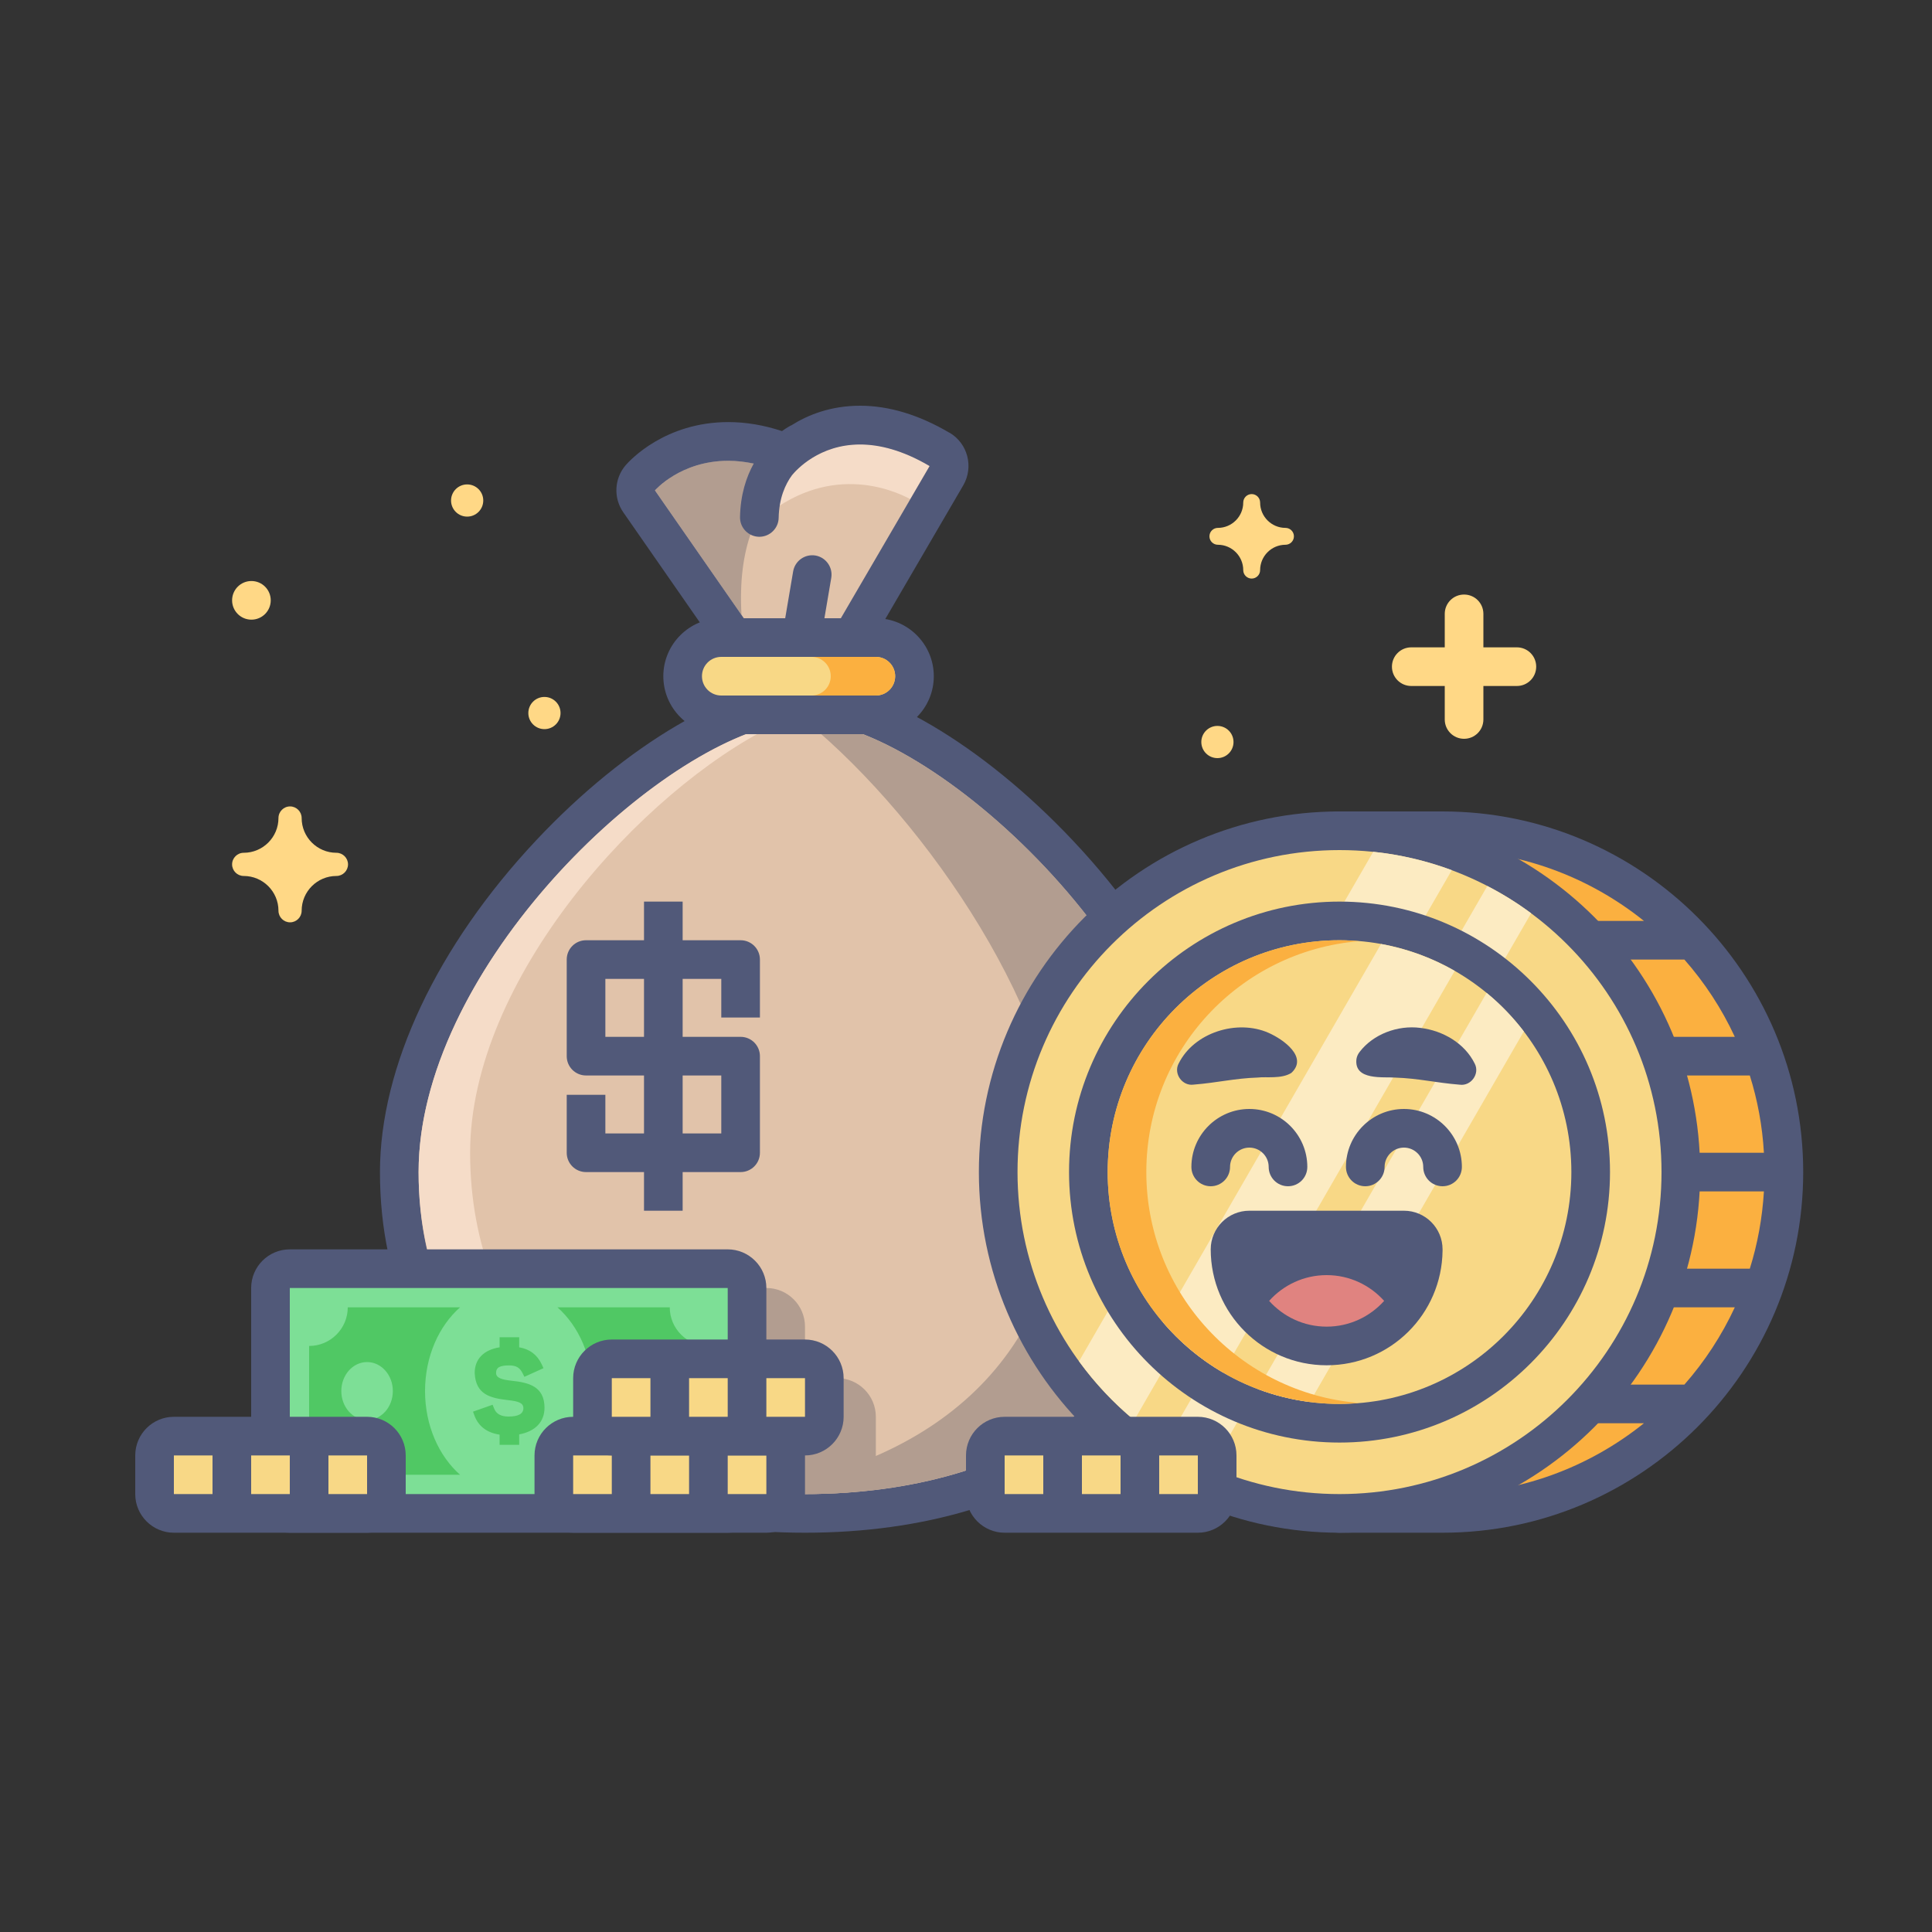 <svg width="260" height="260" viewBox="0 0 260 260" fill="none" xmlns="http://www.w3.org/2000/svg">
<rect x="0" y="0" width="260" height="260" fill="#333333" stroke="none"/>
<g clip-path="url(#clip0_5828_2)">
<path d="M107.198 96.018C106.349 96.018 105.551 95.602 105.066 94.9L86.008 67.479C85.332 66.508 85.401 65.199 86.173 64.298C86.346 64.099 90.48 59.401 98.011 59.401C100.542 59.401 103.168 59.939 105.837 60.987C107.597 59.401 110.907 57.2 115.752 57.2C119.158 57.2 122.746 58.301 126.429 60.459C127.66 61.187 128.076 62.773 127.357 64.012L109.443 94.727C108.992 95.498 108.186 95.983 107.302 96.018C107.267 96.018 107.233 96.018 107.198 96.018Z" fill="#E1C3AA"/>
<path d="M106.461 64.099C106.297 64.021 106.132 63.951 105.967 63.873C103.411 66.855 102.197 70.113 102.197 70.113C111.28 62.131 120.033 65.849 122.503 67.167L125.112 62.695C112.762 55.432 106.461 64.09 106.461 64.09V64.099Z" fill="#F5DCC8"/>
<path d="M99.779 82.741L88.149 65.997C88.149 65.997 94.649 58.457 106.47 64.099C101.677 67.843 99.277 73.927 99.788 82.732L99.779 82.741Z" fill="#B29D90"/>
<path d="M108.333 203.667C75.166 203.667 53.733 185.64 53.733 157.733C53.733 127.981 89.353 94.467 108.333 94.467C117.373 94.467 130.763 102.466 142.445 114.842C155.463 128.639 162.933 144.274 162.933 157.733C162.933 185.64 141.501 203.667 108.333 203.667Z" fill="#E1C3AA"/>
<path d="M108.333 97.067C124.921 97.067 160.333 129.012 160.333 157.733C160.333 186.455 137.055 201.067 108.333 201.067C79.612 201.067 56.333 186.455 56.333 157.733C56.333 129.012 91.329 97.067 108.333 97.067ZM108.333 91.867C98.462 91.867 84.266 100.187 72.167 113.074C58.803 127.305 51.133 143.581 51.133 157.733C51.133 172.961 57.105 185.597 68.389 194.289C78.563 202.124 92.378 206.267 108.333 206.267C124.289 206.267 138.095 202.124 148.278 194.289C159.571 185.597 165.533 172.961 165.533 157.733C165.533 143.615 157.803 127.331 144.335 113.065C132.184 100.187 118.049 91.867 108.333 91.867Z" fill="#515979"/>
<path d="M63.267 155.133C63.267 131.811 86.346 106.357 104.13 97.612C86.173 101.946 56.333 131.213 56.333 157.733C56.333 184.253 77.263 199.498 103.913 200.937C80.661 196.811 63.267 179.946 63.267 155.133Z" fill="#F5DCC8"/>
<path d="M108.498 97.075C124.887 110.578 143 137.193 143 157.733C143 183.499 124.254 197.903 99.667 200.599C102.483 200.911 105.378 201.067 108.333 201.067C137.055 201.067 160.333 186.455 160.333 157.733C160.333 129.012 125.155 97.283 108.498 97.075Z" fill="#B29D90"/>
<path d="M127.747 58.223C123.665 55.822 119.626 54.6 115.752 54.6C111.791 54.6 108.715 55.839 106.505 57.235C106.47 57.252 106.435 57.261 106.401 57.278C106.331 57.313 105.881 57.547 105.239 58.015C102.795 57.209 100.377 56.801 98.02 56.801C89.457 56.801 84.725 62.001 84.214 62.591C82.663 64.385 82.524 67.002 83.885 68.952L102.943 96.373C103.913 97.777 105.517 98.609 107.215 98.609C107.285 98.609 107.354 98.609 107.423 98.609C109.2 98.54 110.812 97.569 111.713 96.035L129.627 65.321C131.066 62.842 130.243 59.67 127.773 58.223H127.747ZM107.198 93.418L88.14 65.997C88.14 65.997 91.581 62.01 98.011 62.01C99.069 62.01 100.221 62.131 101.435 62.383C100.429 64.203 99.649 66.56 99.589 69.585C99.563 71.023 100.707 72.202 102.137 72.237C102.154 72.237 102.171 72.237 102.189 72.237C103.601 72.237 104.763 71.101 104.789 69.689C104.841 67.037 105.681 65.191 106.574 63.96C107.189 63.206 110.266 59.817 115.743 59.817C118.326 59.817 121.455 60.571 125.103 62.721L107.189 93.435L107.198 93.418Z" fill="#515979"/>
<path d="M107.467 90.757C107.319 90.757 107.181 90.749 107.033 90.723C105.621 90.48 104.667 89.137 104.901 87.724L106.739 76.891C106.981 75.478 108.325 74.525 109.737 74.759C111.15 75.001 112.103 76.345 111.869 77.757L110.032 88.591C109.815 89.856 108.715 90.757 107.475 90.757H107.467Z" fill="#515979"/>
<path d="M97.067 96.2C94.198 96.2 91.867 93.869 91.867 91C91.867 88.131 94.198 85.8 97.067 85.8H117.867C120.735 85.8 123.067 88.131 123.067 91C123.067 93.869 120.735 96.2 117.867 96.2H97.067Z" fill="#F8D886"/>
<path d="M117.867 88.4C119.305 88.4 120.467 89.561 120.467 91C120.467 92.439 119.305 93.6 117.867 93.6H97.067C95.628 93.6 94.467 92.439 94.467 91C94.467 89.561 95.628 88.4 97.067 88.4H117.867ZM117.867 83.2H97.067C92.768 83.2 89.267 86.701 89.267 91C89.267 95.299 92.768 98.8 97.067 98.8H117.867C122.165 98.8 125.667 95.299 125.667 91C125.667 86.701 122.165 83.2 117.867 83.2Z" fill="#515979"/>
<path d="M117.867 88.4H109.2C110.639 88.4 111.8 89.561 111.8 91C111.8 92.439 110.639 93.6 109.2 93.6H117.867C119.305 93.6 120.467 92.439 120.467 91C120.467 89.561 119.305 88.4 117.867 88.4Z" fill="#FBB040"/>
<path d="M172.995 71.041C171.115 71.041 169.581 69.507 169.581 67.626C169.581 67.002 169.069 66.491 168.445 66.491C167.821 66.491 167.31 67.002 167.31 67.626C167.31 69.507 165.776 71.041 163.895 71.041C163.271 71.041 162.76 71.552 162.76 72.176C162.76 72.8 163.271 73.311 163.895 73.311C165.776 73.311 167.31 74.845 167.31 76.726C167.31 77.35 167.821 77.861 168.445 77.861C169.069 77.861 169.581 77.35 169.581 76.726C169.581 74.845 171.115 73.311 172.995 73.311C173.619 73.311 174.131 72.8 174.131 72.176C174.131 71.552 173.619 71.041 172.995 71.041Z" fill="#FFD886"/>
<path d="M163.835 102.024C165.031 102.024 166.001 101.054 166.001 99.857C166.001 98.661 165.031 97.691 163.835 97.691C162.638 97.691 161.668 98.661 161.668 99.857C161.668 101.054 162.638 102.024 163.835 102.024Z" fill="#FFD886"/>
<path d="M204.135 87.117H199.628V82.611C199.628 81.172 198.467 80.011 197.028 80.011C195.589 80.011 194.428 81.172 194.428 82.611V87.117H189.921C188.483 87.117 187.321 88.279 187.321 89.717C187.321 91.156 188.483 92.317 189.921 92.317H194.428V96.824C194.428 98.263 195.589 99.424 197.028 99.424C198.467 99.424 199.628 98.263 199.628 96.824V92.317H204.135C205.573 92.317 206.735 91.156 206.735 89.717C206.735 88.279 205.573 87.117 204.135 87.117Z" fill="#FFD886"/>
<path d="M45.275 114.764C42.692 114.764 40.595 112.667 40.595 110.084C40.595 109.226 39.893 108.524 39.035 108.524C38.177 108.524 37.475 109.226 37.475 110.084C37.475 112.667 35.377 114.764 32.795 114.764C31.937 114.764 31.235 115.466 31.235 116.324C31.235 117.182 31.937 117.884 32.795 117.884C35.377 117.884 37.475 119.981 37.475 122.564C37.475 123.422 38.177 124.124 39.035 124.124C39.893 124.124 40.595 123.422 40.595 122.564C40.595 119.981 42.692 117.884 45.275 117.884C46.133 117.884 46.835 117.182 46.835 116.324C46.835 115.466 46.133 114.764 45.275 114.764Z" fill="#FFD886"/>
<path d="M33.835 83.391C35.271 83.391 36.435 82.227 36.435 80.791C36.435 79.355 35.271 78.191 33.835 78.191C32.399 78.191 31.235 79.355 31.235 80.791C31.235 82.227 32.399 83.391 33.835 83.391Z" fill="#FFD886"/>
<path d="M73.268 98.124C74.465 98.124 75.435 97.154 75.435 95.957C75.435 94.761 74.465 93.791 73.268 93.791C72.071 93.791 71.101 94.761 71.101 95.957C71.101 97.154 72.071 98.124 73.268 98.124Z" fill="#FFD886"/>
<path d="M62.868 69.524C64.065 69.524 65.035 68.554 65.035 67.357C65.035 66.161 64.065 65.191 62.868 65.191C61.671 65.191 60.701 66.161 60.701 67.357C60.701 68.554 61.671 69.524 62.868 69.524Z" fill="#FFD886"/>
<path fill-rule="evenodd" clip-rule="evenodd" d="M102.267 136.933V129.133C102.267 127.695 101.105 126.533 99.667 126.533H91.867V121.333H86.667V126.533H78.867C77.428 126.533 76.267 127.695 76.267 129.133V142.133C76.267 143.572 77.428 144.733 78.867 144.733H86.667V152.533H81.467V147.333H76.267V155.133C76.267 156.572 77.428 157.733 78.867 157.733H86.667V162.933H91.867V157.733H99.667C101.105 157.733 102.267 156.572 102.267 155.133V142.133C102.267 140.695 101.105 139.533 99.667 139.533H91.867V131.733H97.067V136.933H102.267ZM97.067 144.733V152.533H91.867V144.733H97.067ZM86.667 139.533H81.467V131.733H86.667V139.533Z" fill="#515979"/>
<path d="M117.867 195.867V190.667C117.867 187.798 115.535 185.467 112.667 185.467H108.333V178.533C108.333 175.665 106.002 173.333 103.133 173.333H59.029C65.936 191.733 85.393 201.067 108.333 201.067C110.292 201.067 112.216 200.989 114.123 200.859C116.289 200.226 117.867 198.233 117.867 195.867Z" fill="#B29D90"/>
<path d="M97.933 170.733H39C37.564 170.733 36.4 171.897 36.4 173.333V201.067C36.4 202.503 37.564 203.667 39 203.667H97.933C99.369 203.667 100.533 202.503 100.533 201.067V173.333C100.533 171.897 99.369 170.733 97.933 170.733Z" fill="#7DDF96"/>
<path d="M97.933 173.333V201.067H39V173.333H97.933ZM97.933 168.133H39C36.131 168.133 33.8 170.465 33.8 173.333V201.067C33.8 202.445 34.346 203.771 35.325 204.741C36.305 205.721 37.622 206.267 39 206.267H97.933C100.802 206.267 103.133 203.935 103.133 201.067V173.333C103.133 171.955 102.587 170.629 101.608 169.659C100.629 168.679 99.311 168.133 97.933 168.133Z" fill="#515979"/>
<path d="M57.2 187.2C57.2 182.555 59.063 178.447 61.915 175.933H46.8C46.8 178.802 44.469 181.133 41.6 181.133V193.267C44.469 193.267 46.8 195.598 46.8 198.467H61.915C59.063 195.953 57.2 191.845 57.2 187.2ZM49.4 191.1C47.485 191.1 45.933 189.358 45.933 187.2C45.933 185.042 47.485 183.3 49.4 183.3C51.315 183.3 52.867 185.042 52.867 187.2C52.867 189.358 51.315 191.1 49.4 191.1Z" fill="#50C864"/>
<path d="M90.133 175.933H75.019C77.87 178.447 79.733 182.555 79.733 187.2C79.733 191.845 77.87 195.953 75.019 198.467H90.133C90.133 195.598 92.465 193.267 95.333 193.267V181.133C92.465 181.133 90.133 178.802 90.133 175.933ZM87.533 191.1C85.618 191.1 84.067 189.358 84.067 187.2C84.067 185.042 85.618 183.3 87.533 183.3C89.449 183.3 91 185.042 91 187.2C91 189.358 89.449 191.1 87.533 191.1Z" fill="#50C864"/>
<path d="M70.434 189.497C70.434 188.795 69.749 188.569 68.363 188.422C65.953 188.145 64.021 187.668 63.882 184.773C63.882 182.927 65.061 181.662 67.236 181.315V179.963H69.871V181.315C71.292 181.558 72.297 182.321 72.895 183.595C72.93 183.647 72.947 183.681 72.965 183.733L73.138 184.123L70.573 185.285L70.313 184.773C69.957 184.089 69.507 183.751 68.536 183.751C67.288 183.751 66.759 184.011 66.759 184.773C66.759 185.423 67.496 185.666 68.848 185.813C71.171 186.056 73.277 186.585 73.277 189.453C73.277 191.334 72.046 192.634 69.871 193.033V194.437H67.236V193.067C65.511 192.807 64.393 191.941 63.847 190.502L63.657 189.973L66.291 189.046L66.499 189.557C66.777 190.277 67.427 190.632 68.432 190.632C69.767 190.632 70.434 190.259 70.434 189.505V189.497Z" fill="#50C864"/>
<path d="M103.133 193.267H77.133C75.697 193.267 74.533 194.431 74.533 195.867V201.067C74.533 202.503 75.697 203.667 77.133 203.667H103.133C104.569 203.667 105.733 202.503 105.733 201.067V195.867C105.733 194.431 104.569 193.267 103.133 193.267Z" fill="#F8D886"/>
<path d="M103.133 190.667H77.133C74.265 190.667 71.933 192.998 71.933 195.867V201.067C71.933 203.935 74.265 206.267 77.133 206.267H103.133C106.002 206.267 108.333 203.935 108.333 201.067V195.867C108.333 192.998 106.002 190.667 103.133 190.667ZM92.733 201.067H87.533V195.867H92.733V201.067ZM77.133 195.867H82.333V201.067H77.133V195.867ZM103.133 201.067H97.933V195.867H103.133V201.067Z" fill="#515979"/>
<path d="M49.4 193.267H23.4C21.964 193.267 20.8 194.431 20.8 195.867V201.067C20.8 202.503 21.964 203.667 23.4 203.667H49.4C50.836 203.667 52 202.503 52 201.067V195.867C52 194.431 50.836 193.267 49.4 193.267Z" fill="#F8D886"/>
<path d="M49.4 190.667H23.4C20.531 190.667 18.2 192.998 18.2 195.867V201.067C18.2 203.935 20.531 206.267 23.4 206.267H49.4C52.269 206.267 54.6 203.935 54.6 201.067V195.867C54.6 192.998 52.269 190.667 49.4 190.667ZM39 201.067H33.8V195.867H39V201.067ZM23.4 195.867H28.6V201.067H23.4V195.867ZM49.4 201.067H44.2V195.867H49.4V201.067Z" fill="#515979"/>
<path d="M108.333 182.867H82.333C80.897 182.867 79.733 184.031 79.733 185.467V190.667C79.733 192.103 80.897 193.267 82.333 193.267H108.333C109.769 193.267 110.933 192.103 110.933 190.667V185.467C110.933 184.031 109.769 182.867 108.333 182.867Z" fill="#F8D886"/>
<path d="M108.333 180.267H82.333C79.465 180.267 77.133 182.598 77.133 185.467V190.667C77.133 193.535 79.465 195.867 82.333 195.867H108.333C111.202 195.867 113.533 193.535 113.533 190.667V185.467C113.533 182.598 111.202 180.267 108.333 180.267ZM97.933 190.667H92.733V185.467H97.933V190.667ZM82.333 185.467H87.533V190.667H82.333V185.467ZM108.333 190.667H103.133V185.467H108.333V190.667Z" fill="#515979"/>
<path d="M180.267 203.667C178.828 203.667 177.667 202.505 177.667 201.067V114.4C177.667 112.961 178.828 111.8 180.267 111.8H194.133C219.457 111.8 240.067 132.409 240.067 157.733C240.067 183.057 219.457 203.667 194.133 203.667H180.267Z" fill="#FBB040"/>
<path d="M194.133 109.2H180.267C177.398 109.2 175.067 111.531 175.067 114.4V201.067C175.067 203.935 177.398 206.267 180.267 206.267H194.133C220.896 206.267 242.667 184.496 242.667 157.733C242.667 130.971 220.896 109.2 194.133 109.2ZM180.267 201.067V114.4H194.133C204.395 114.4 213.815 117.971 221.234 123.933H210.73C209.291 123.933 208.13 125.095 208.13 126.533C208.13 127.972 209.291 129.133 210.73 129.133H226.677C229.407 132.236 231.703 135.737 233.463 139.533H219.397C217.958 139.533 216.797 140.695 216.797 142.133C216.797 143.572 217.958 144.733 219.397 144.733H235.482C236.522 148.044 237.172 151.528 237.38 155.133H221.13C219.691 155.133 218.53 156.295 218.53 157.733C218.53 159.172 219.691 160.333 221.13 160.333H237.38C237.163 163.939 236.522 167.423 235.482 170.733H219.397C217.958 170.733 216.797 171.895 216.797 173.333C216.797 174.772 217.958 175.933 219.397 175.933H233.463C231.703 179.729 229.407 183.231 226.677 186.333H210.73C209.291 186.333 208.13 187.495 208.13 188.933C208.13 190.372 209.291 191.533 210.73 191.533H221.234C213.815 197.496 204.395 201.067 194.133 201.067H180.267Z" fill="#515979"/>
<path d="M180.267 203.667C154.943 203.667 134.333 183.057 134.333 157.733C134.333 132.409 154.943 111.8 180.267 111.8C205.591 111.8 226.2 132.409 226.2 157.733C226.2 183.057 205.591 203.667 180.267 203.667Z" fill="#F8D886"/>
<path d="M180.267 114.4C204.195 114.4 223.6 133.805 223.6 157.733C223.6 181.662 204.195 201.067 180.267 201.067C156.338 201.067 136.933 181.662 136.933 157.733C136.933 133.805 156.338 114.4 180.267 114.4ZM180.267 109.2C153.504 109.2 131.733 130.971 131.733 157.733C131.733 184.496 153.504 206.267 180.267 206.267C207.029 206.267 228.8 184.496 228.8 157.733C228.8 130.971 207.029 109.2 180.267 109.2Z" fill="#515979"/>
<path d="M184.799 114.634L145.21 183.196C147.351 186.134 149.847 188.803 152.646 191.117L195.373 117.104C192.019 115.856 188.474 115.007 184.791 114.625L184.799 114.634Z" fill="#FCEBC2"/>
<path d="M200.157 119.236L156.875 194.203C158.817 195.451 160.853 196.551 162.994 197.479L206.05 122.902C204.195 121.524 202.228 120.302 200.157 119.236Z" fill="#FCEBC2"/>
<path d="M180.267 191.533C161.633 191.533 146.467 176.367 146.467 157.733C146.467 139.1 161.633 123.933 180.267 123.933C198.9 123.933 214.067 139.1 214.067 157.733C214.067 176.367 198.9 191.533 180.267 191.533Z" fill="#F8D886"/>
<path d="M180.267 126.533C197.496 126.533 211.467 140.504 211.467 157.733C211.467 174.963 197.496 188.933 180.267 188.933C163.037 188.933 149.067 174.963 149.067 157.733C149.067 140.504 163.037 126.533 180.267 126.533ZM180.267 121.333C160.195 121.333 143.867 137.661 143.867 157.733C143.867 177.805 160.195 194.133 180.267 194.133C200.339 194.133 216.667 177.805 216.667 157.733C216.667 137.661 200.339 121.333 180.267 121.333Z" fill="#515979"/>
<path d="M185.848 127.045L156.477 177.909C158.765 180.605 161.495 182.901 164.571 184.695L195.771 130.659C192.747 128.925 189.401 127.686 185.848 127.036V127.045Z" fill="#FCEBC2"/>
<path d="M200.061 133.614L169.277 186.931C171.505 187.772 173.845 188.353 176.28 188.665L205.071 138.805C203.606 136.89 201.925 135.139 200.061 133.614Z" fill="#FCEBC2"/>
<path d="M154.267 157.733C154.267 141.379 166.859 127.989 182.867 126.663C182.009 126.594 181.142 126.533 180.267 126.533C163.037 126.533 149.067 140.504 149.067 157.733C149.067 174.963 163.037 188.933 180.267 188.933C181.142 188.933 182.009 188.873 182.867 188.803C166.859 187.477 154.267 174.087 154.267 157.733Z" fill="#FBB040"/>
<path d="M194.133 159.64C192.695 159.64 191.533 158.479 191.533 157.04C191.533 155.601 190.363 154.44 188.933 154.44C187.503 154.44 186.333 155.61 186.333 157.04C186.333 158.47 185.172 159.64 183.733 159.64C182.295 159.64 181.133 158.479 181.133 157.04C181.133 152.741 184.635 149.24 188.933 149.24C193.232 149.24 196.733 152.741 196.733 157.04C196.733 158.479 195.572 159.64 194.133 159.64Z" fill="#515979"/>
<path d="M173.333 159.64C171.895 159.64 170.733 158.479 170.733 157.04C170.733 155.601 169.563 154.44 168.133 154.44C166.703 154.44 165.533 155.61 165.533 157.04C165.533 158.47 164.372 159.64 162.933 159.64C161.495 159.64 160.333 158.479 160.333 157.04C160.333 152.741 163.835 149.24 168.133 149.24C172.432 149.24 175.933 152.741 175.933 157.04C175.933 158.479 174.772 159.64 173.333 159.64Z" fill="#515979"/>
<path d="M196.447 145.973C193.197 145.713 190.927 145.123 187.789 145.019C186.229 144.881 182.182 145.47 182.546 142.515C182.607 142.142 182.763 141.821 182.988 141.544C184.799 139.187 188.075 137.93 191.143 138.329C194.168 138.684 197.123 140.4 198.467 143.147C199.169 144.508 197.955 146.181 196.456 145.973H196.447Z" fill="#515979"/>
<path d="M158.609 143.147C160.671 138.935 166.495 137.141 170.699 138.987C172.692 139.863 176.081 142.263 173.784 144.387C172.467 145.227 170.378 144.872 169.277 145.011C166.131 145.115 163.869 145.704 160.619 145.964C159.111 146.181 157.907 144.491 158.609 143.139V143.147Z" fill="#515979"/>
<path d="M188.942 162.933H168.133C165.265 162.933 162.933 165.265 162.933 168.133C162.933 176.739 169.927 183.733 178.533 183.733C187.139 183.733 194.029 176.835 194.133 168.315C194.133 168.255 194.133 168.194 194.133 168.133C194.133 165.265 191.811 162.933 188.933 162.933H188.942Z" fill="#515979"/>
<path d="M178.533 178.533C181.61 178.533 184.366 177.19 186.273 175.067C184.366 172.943 181.61 171.6 178.533 171.6C175.457 171.6 172.701 172.943 170.794 175.067C172.701 177.19 175.457 178.533 178.533 178.533Z" fill="#E08380"/>
<path d="M161.2 193.267H135.2C133.764 193.267 132.6 194.431 132.6 195.867V201.067C132.6 202.503 133.764 203.667 135.2 203.667H161.2C162.636 203.667 163.8 202.503 163.8 201.067V195.867C163.8 194.431 162.636 193.267 161.2 193.267Z" fill="#F8D886"/>
<path d="M161.2 190.667H135.2C132.331 190.667 130 192.998 130 195.867V201.067C130 203.935 132.331 206.267 135.2 206.267H161.2C164.069 206.267 166.4 203.935 166.4 201.067V195.867C166.4 192.998 164.069 190.667 161.2 190.667ZM150.8 201.067H145.6V195.867H150.8V201.067ZM135.2 195.867H140.4V201.067H135.2V195.867ZM161.2 201.067H156V195.867H161.2V201.067Z" fill="#515979"/>
</g>
<defs>
<clipPath id="clip0_5828_2">
<rect width="260" height="260" fill="white"/>
</clipPath>
</defs>
</svg>

